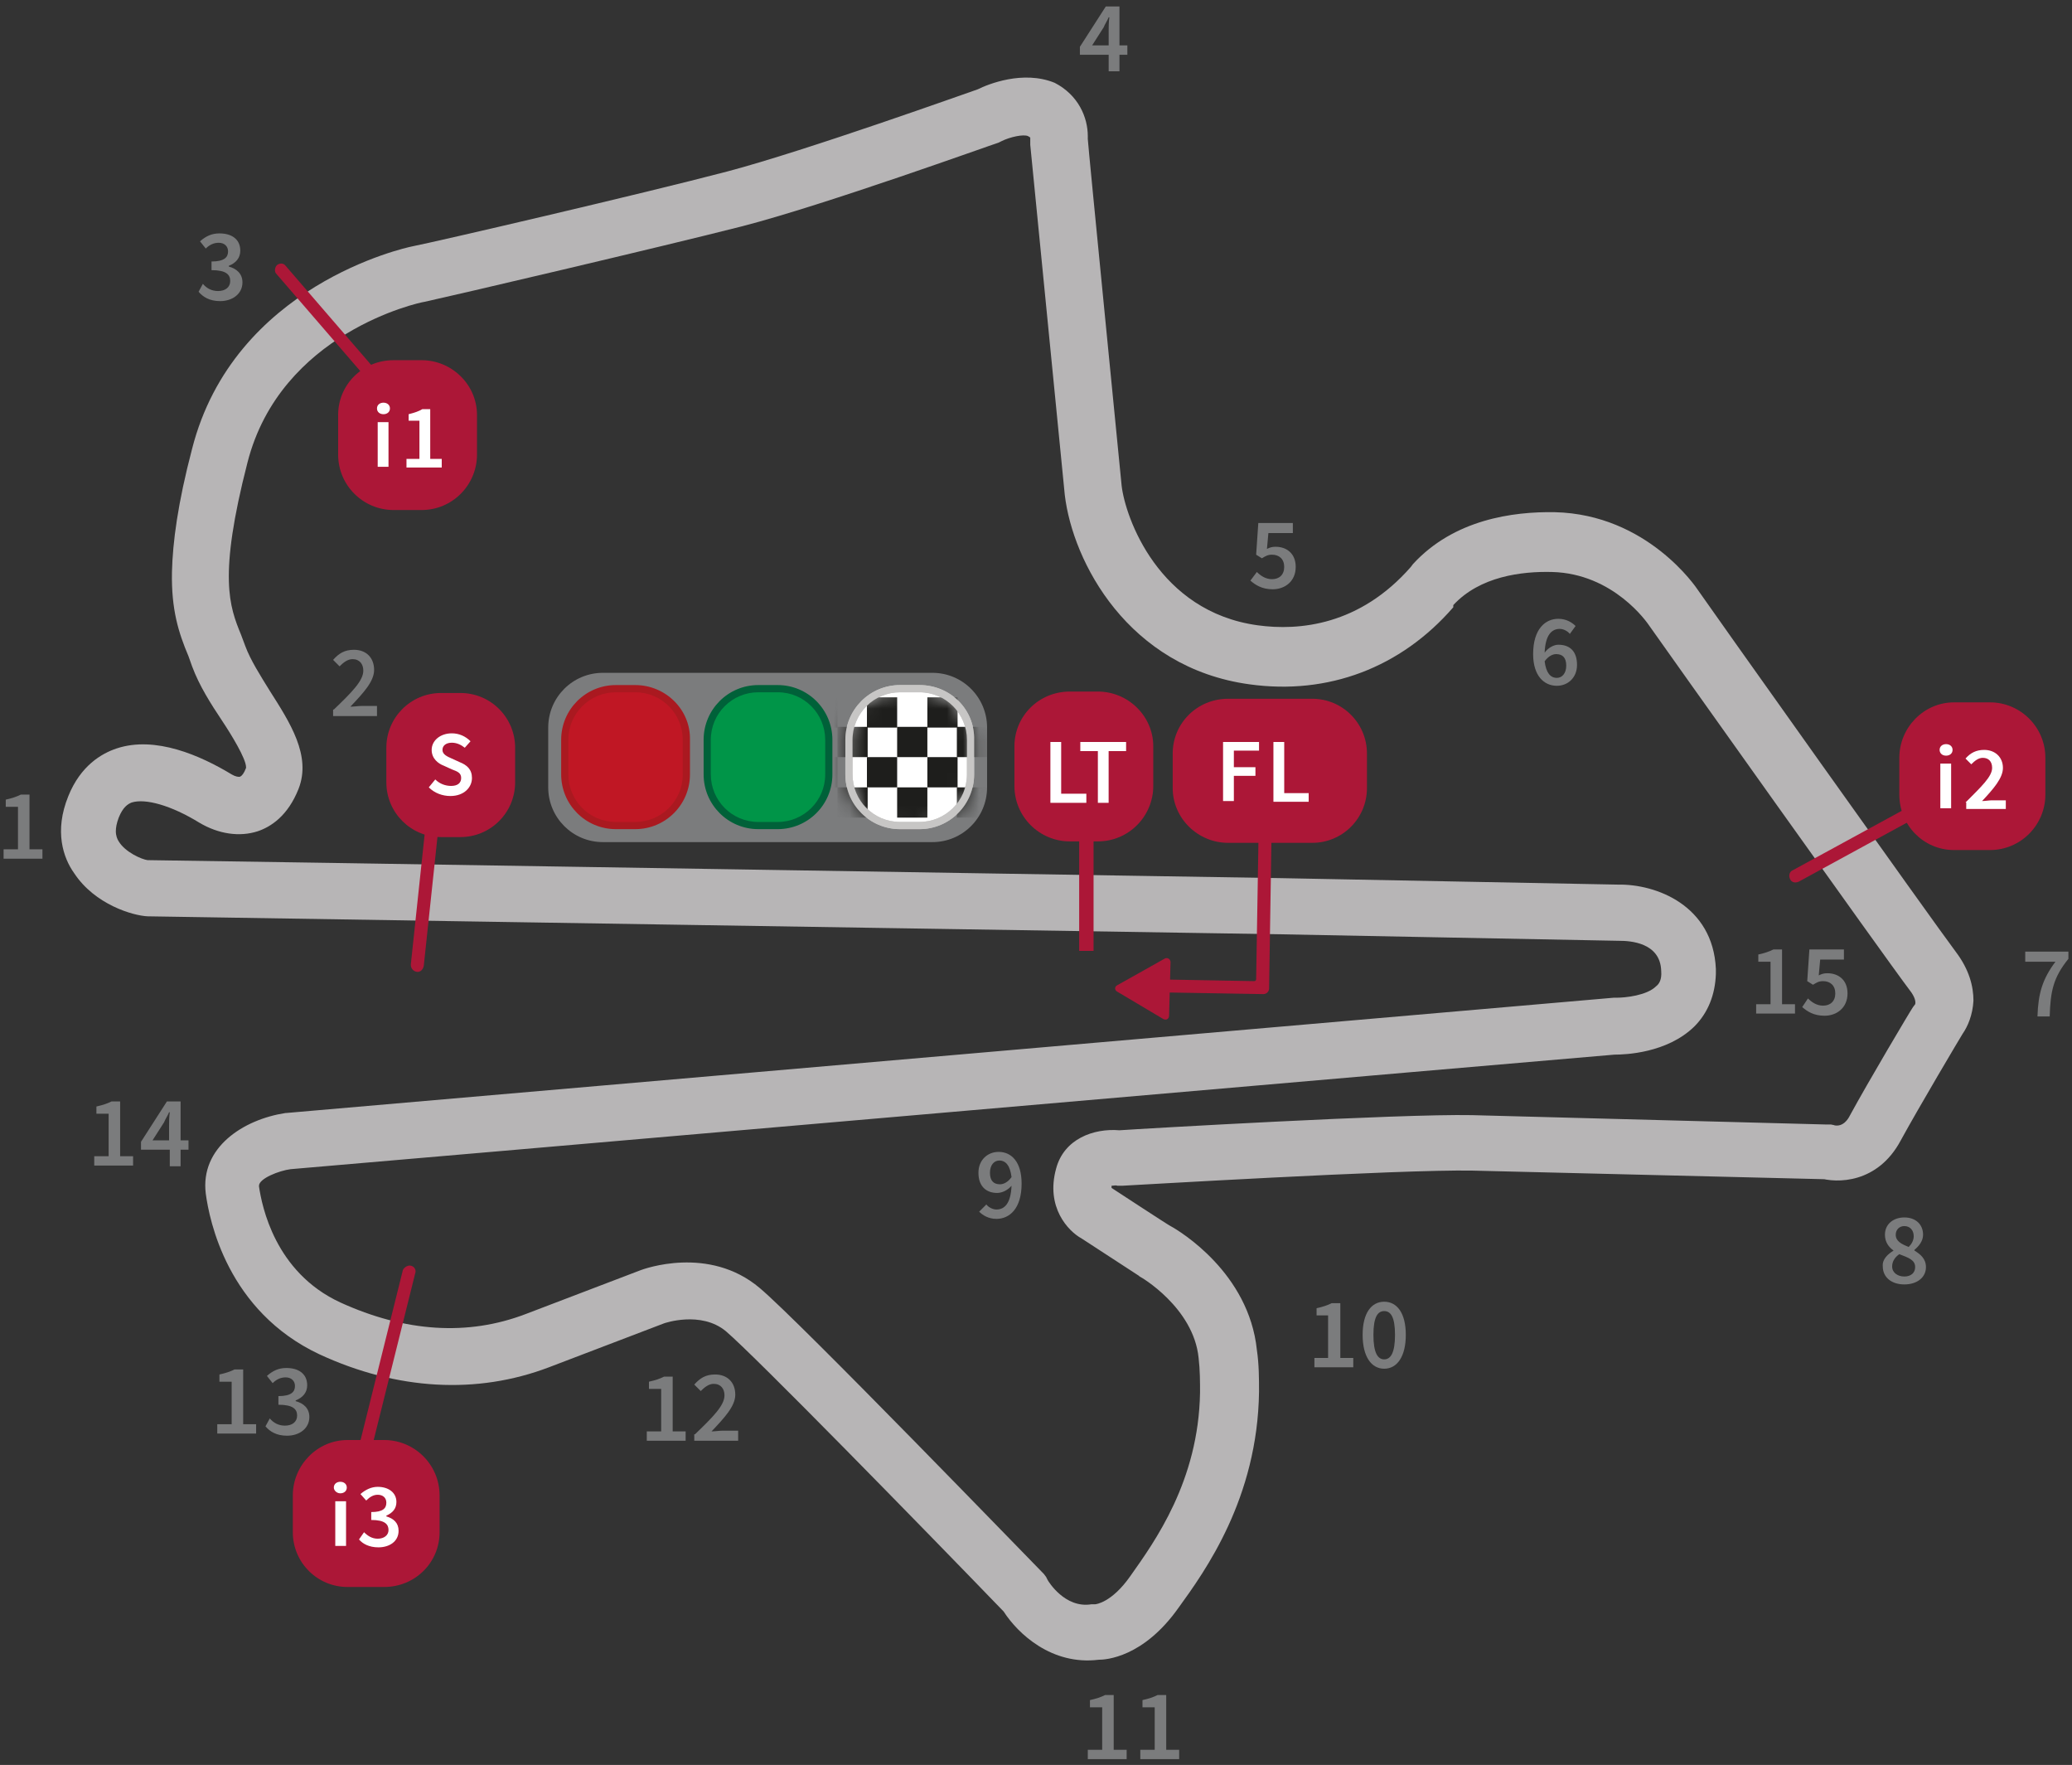 <?xml version="1.0" encoding="UTF-8"?>
<svg viewBox="0 0 128 109" version="1.1" xmlns="http://www.w3.org/2000/svg" xmlns:xlink="http://www.w3.org/1999/xlink">
    <rect x="0" y="0" width="128" height="109" fill="#333333" stroke="none"/>
    <!-- Generator: sketchtool 51.2 (57519) - http://www.bohemiancoding.com/sketch -->
    <title>6E063681-4906-42CD-A5AD-28EA209D4452</title>
    <desc>Created with sketchtool.</desc>
    <defs>
        <path d="M0.222,3.47 C0.222,1.602 1.733,0.089 3.6,0.089 L4.8,0.089 C6.667,0.089 8.178,1.602 8.178,3.47 L8.178,5.606 C8.178,7.474 6.667,8.987 4.8,8.987 L3.6,8.987 C1.733,8.987 0.222,7.474 0.222,5.606 L0.222,3.47 Z" id="path-1"></path>
    </defs>
    <g id="Page-1" stroke="none" stroke-width="1" fill="none" fill-rule="evenodd">
        <g id="Circuit_info_05" transform="translate(-549, -845)">
            <g id="assets/circuits_info/75" transform="translate(549, 845)">
                <rect id="Background" x="0" y="0" width="128" height="109"></rect>
                <g id="assets/circuits_info/Sepang-International-Circuit">
                    <g id="trazado" transform="translate(3.556, 4.449)" fill="#B7B5B6" fill-rule="nonzero">
                        <path d="M56.844,1.068 C56.311,1.246 46.267,4.849 41.378,6.14 C36.133,7.519 23.289,10.5 21.911,10.767 C21.467,10.856 10.889,13.169 8.311,23.268 C7.422,26.649 7.111,29.052 7.067,30.876 C7.022,33.189 7.467,34.613 8.089,36.081 L8.311,36.704 C8.756,37.905 9.467,39.018 10.178,40.085 C10.711,40.886 11.644,42.399 11.644,42.933 C11.644,42.933 11.644,42.977 11.644,42.977 C11.511,43.333 11.378,43.467 11.289,43.511 C11.2,43.556 10.978,43.511 10.756,43.378 C8.844,42.221 6.044,40.975 3.644,41.776 C2.711,42.087 1.422,42.844 0.667,44.712 C-0.222,46.892 0.356,48.538 1.022,49.473 C2.311,51.43 4.667,52.098 5.556,52.142 C5.556,52.142 75.644,53.254 75.644,53.254 L96.489,53.655 C97.111,53.655 99.022,53.744 99.067,55.523 C99.111,56.057 98.933,56.324 98.756,56.458 C98.178,57.036 96.844,57.169 96.311,57.169 L96.222,57.169 L96.133,57.169 L14.133,64.288 L14.089,64.288 C11.467,64.688 8.8,66.423 9.156,69.271 C9.378,70.917 10.489,76.522 16.178,79.192 C20.978,81.416 25.911,81.683 30.356,79.993 L37.467,77.279 C37.467,77.279 39.733,76.478 41.289,77.768 C43.111,79.325 53.244,89.691 58.444,95.075 C59.333,96.454 61.422,98.411 64.311,98.056 C64.756,98.056 67.067,97.922 69.244,94.852 C70.889,92.583 74.133,88.09 74.222,81.505 C74.222,80.704 74.222,79.815 74.089,78.925 C73.6,74.164 69.333,71.584 68.756,71.273 C68.711,71.273 65.111,68.915 65.111,68.915 C65.111,68.915 65.111,68.87 65.111,68.826 C65.111,68.826 65.111,68.781 65.111,68.781 C65.244,68.781 65.378,68.737 65.467,68.781 L65.6,68.781 L65.778,68.781 C65.956,68.781 82.978,67.758 87.422,67.847 L109.289,68.381 L108.8,68.292 C109.911,68.648 112.444,68.648 113.867,65.978 C114.933,64.021 117.6,59.527 117.689,59.394 C118,58.949 118.311,58.237 118.356,57.347 C118.356,56.458 118.089,55.434 117.289,54.367 C115.911,52.542 101.467,32.211 101.333,31.988 C101.244,31.855 98.222,27.317 92.489,27.183 C89.911,27.139 86.267,27.628 83.733,30.387 C83.733,30.387 83.6,30.564 83.6,30.564 C80.444,34.168 76.711,34.524 74.133,34.168 C68,33.323 65.956,27.495 65.733,25.537 C65.733,25.493 63.644,4.404 63.644,4.138 C63.644,4.093 63.644,4.004 63.644,3.96 C63.644,2.803 63.067,1.424 61.6,0.667 C59.644,-0.133 57.467,0.756 56.844,1.068 Z M12.356,46.892 C13.156,46.625 14.222,45.958 14.889,44.267 C15.689,42.221 14.356,40.174 13.111,38.217 C12.533,37.282 11.911,36.304 11.6,35.458 L11.333,34.747 C10.622,33.011 9.911,31.187 11.733,24.113 C13.778,16.105 22.311,14.237 22.667,14.192 C24.311,13.836 37.244,10.811 42.311,9.521 C47.467,8.186 57.689,4.493 58.133,4.36 L58.222,4.316 L58.311,4.271 C58.844,4.004 59.689,3.826 59.956,3.96 C60.044,4.004 60.089,4.049 60.089,4.049 C60.089,4.049 60.089,4.049 60.089,4.049 C60.089,4.093 60.089,4.182 60.089,4.182 L60.089,4.493 L62.222,26.116 C62.711,30.253 66.133,36.793 73.644,37.816 C78.489,38.484 82.978,36.793 86.222,33.056 L86.222,32.922 C87.867,31.143 90.444,30.831 92.311,30.876 C96.133,30.965 98.222,34.035 98.311,34.168 C98.933,35.058 112.978,54.811 114.4,56.68 C114.756,57.125 114.8,57.436 114.756,57.57 C114.756,57.57 114.756,57.57 114.756,57.57 L114.622,57.748 C114.489,57.926 111.822,62.419 110.711,64.466 C110.622,64.644 110.311,65.178 109.733,65.044 L109.778,65.044 L109.556,65 L109.289,65 L87.378,64.421 C82.933,64.332 66.844,65.267 65.6,65.356 C64,65.222 62.178,65.889 61.689,67.713 C61.022,70.116 62.444,71.584 63.244,72.029 L63.111,71.94 L66.8,74.342 L66.844,74.387 C66.889,74.387 70.178,76.3 70.489,79.414 C70.578,80.171 70.578,80.882 70.578,81.55 C70.489,87.022 67.778,90.759 66.267,92.895 C65.111,94.541 64.133,94.63 64.089,94.63 C64.089,94.63 64.044,94.63 64.044,94.63 L63.867,94.63 C62.222,94.897 61.2,93.206 61.156,93.117 L61.067,92.939 L60.933,92.761 C60.311,92.138 45.822,77.145 43.378,75.099 C40.222,72.429 36.178,73.942 36.044,73.987 C36.044,73.987 28.933,76.7 28.933,76.7 C25.333,78.08 21.467,77.813 17.467,75.989 C13.422,74.12 12.622,70.027 12.444,68.826 C12.444,68.826 12.444,68.781 12.444,68.781 C12.444,68.336 13.689,67.847 14.4,67.758 C14.578,67.758 96,60.684 96.178,60.684 C96.844,60.684 99.422,60.595 101.111,58.949 C101.956,58.104 102.4,56.991 102.444,55.701 C102.444,55.612 102.444,55.479 102.444,55.39 C102.267,51.475 98.756,50.14 96.4,50.184 C96.4,50.184 75.556,49.784 75.556,49.784 C75.556,49.784 6.844,48.672 5.556,48.672 C5.2,48.627 4.178,48.182 3.778,47.515 C3.689,47.382 3.6,47.159 3.6,46.892 C3.6,46.67 3.644,46.403 3.778,46.047 C4.044,45.38 4.356,45.202 4.578,45.113 C5.422,44.846 7.022,45.291 8.756,46.358 C9.956,47.07 11.244,47.248 12.356,46.892 Z" id="Shape"></path>
                    </g>
                    <g id="PUNTOS_INTERMEDIOS_Y_SEMAFORO" transform="translate(16.889, 16.016)">
                        <path d="M0.222,0.356 C0.4,0.222 0.622,0.222 0.756,0.4 L10.356,11.523 C10.489,11.701 10.489,11.923 10.311,12.057 C10.133,12.19 9.911,12.19 9.778,12.012 L0.178,0.89 C0.044,0.756 0.089,0.489 0.222,0.356 Z" id="Shape" fill="#AC1737" fill-rule="nonzero"></path>
                        <path d="M8.844,44 C8.622,43.956 8.489,43.778 8.489,43.556 L10.044,28.918 C10.089,28.696 10.267,28.562 10.489,28.562 C10.711,28.562 10.844,28.785 10.844,29.007 L9.289,43.644 C9.244,43.867 9.067,44.045 8.844,44 Z" id="Shape" fill="#AC1737" fill-rule="nonzero"></path>
                        <path d="M8.489,62.152 C8.711,62.197 8.844,62.419 8.756,62.642 L5.2,76.923 C5.156,77.145 4.933,77.279 4.711,77.19 C4.489,77.145 4.356,76.923 4.444,76.7 L8,62.419 C8.089,62.241 8.311,62.108 8.489,62.152 Z" id="Shape" fill="#AC1737" fill-rule="nonzero"></path>
                        <path d="M93.689,38.261 C93.6,38.083 93.644,37.816 93.867,37.727 L106.756,30.698 C106.933,30.609 107.2,30.653 107.289,30.876 C107.378,31.098 107.333,31.321 107.111,31.41 L94.222,38.439 C94,38.528 93.778,38.484 93.689,38.261 Z" id="Shape" fill="#AC1737" fill-rule="nonzero"></path>
                        <g id="Group" transform="translate(52, 33.367)" fill="#AC1737" fill-rule="nonzero">
                            <path d="M9.289,0 C9.511,0 9.689,0.178 9.689,0.4 L9.511,11.656 C9.511,11.879 9.333,12.012 9.156,12.012 L1.289,11.879 C1.067,11.879 0.889,11.701 0.889,11.478 C0.889,11.256 1.067,11.078 1.289,11.078 L8.578,11.211 C8.667,11.211 8.711,11.167 8.711,11.078 L8.889,0.4 C8.889,0.133 9.067,0 9.289,0 Z" id="Shape"></path>
                            <path d="M0.133,11.462 C-0.044,11.551 -0.044,11.774 0.133,11.863 L1.556,12.708 L2.978,13.553 C3.156,13.642 3.333,13.553 3.333,13.331 L3.378,11.685 L3.422,10.039 C3.422,9.861 3.244,9.727 3.067,9.816 L1.644,10.617 L0.133,11.462 Z" id="Shape"></path>
                        </g>
                        <g id="Group" transform="translate(55.556, 27.139)" fill-rule="nonzero">
                            <path d="M0,3.381 C0,1.513 1.511,0 3.422,0 L8.622,0 C10.489,0 12,1.513 12,3.381 L12,5.517 C12,7.385 10.489,8.898 8.622,8.898 L3.422,8.898 C1.556,8.898 1.26318709e-14,7.385 1.26318709e-14,5.517 L1.26318709e-14,3.381 Z" id="Shape" fill="#AC1737"></path>
                            <g transform="translate(3.111, 2.669)" fill="#FFFFFF" id="Shape">
                                <polygon points="0 0 2.222 0 2.222 0.534 0.667 0.534 0.667 1.557 2 1.557 2 2.091 0.667 2.091 0.667 3.648 0 3.648"></polygon>
                                <polygon points="3.111 0 3.778 0 3.778 3.159 5.289 3.159 5.289 3.693 3.111 3.693"></polygon>
                            </g>
                        </g>
                        <g id="Group" transform="translate(4, 6.229)" fill-rule="nonzero">
                            <path d="M0,3.381 C0,1.513 1.511,0 3.422,0 L5.156,0 C7.022,0 8.578,1.513 8.578,3.381 L8.578,5.828 C8.578,7.697 7.067,9.254 5.156,9.254 L3.422,9.254 C1.556,9.254 0,7.741 0,5.828 L0,3.381 Z" id="Shape" fill="#AC1737"></path>
                            <path d="M46.667,29.719 L46.667,36.482 L45.778,36.482 L45.778,29.719 L45.2,29.719 C43.333,29.719 41.778,28.207 41.778,26.293 L41.778,23.847 C41.778,21.978 43.289,20.465 45.2,20.465 L46.933,20.465 C48.8,20.465 50.356,21.978 50.356,23.847 L50.356,26.293 C50.356,28.162 48.844,29.719 46.933,29.719 L46.667,29.719 Z" id="Combined-Shape" fill="#AC1737"></path>
                            <g transform="translate(2.222, 2.224)" fill="#FFFFFF" id="Shape">
                                <path d="M0.178,0.756 C0.178,0.534 0.356,0.4 0.578,0.4 C0.8,0.4 0.978,0.534 0.978,0.756 C0.978,0.979 0.8,1.112 0.578,1.112 C0.356,1.112 0.178,0.979 0.178,0.756 Z M0.222,1.602 L0.889,1.602 L0.889,4.36 L0.222,4.36 L0.222,1.602 Z"></path>
                                <path d="M2,3.871 L2.8,3.871 L2.8,1.513 L2.133,1.513 L2.133,1.112 C2.489,1.023 2.756,0.934 2.978,0.801 L3.467,0.801 L3.467,3.871 L4.178,3.871 L4.178,4.404 L2,4.404 L2,3.871 Z"></path>
                            </g>
                        </g>
                        <g id="Group" transform="translate(0.889, 72.518)" fill-rule="nonzero">
                            <path d="M0.311,3.826 C0.311,1.958 1.822,0.4 3.689,0.4 L5.956,0.4 C7.822,0.4 9.378,1.913 9.378,3.826 L9.378,6.095 C9.378,7.964 7.867,9.476 5.956,9.476 L3.689,9.476 C1.822,9.476 0.311,7.964 0.311,6.095 L0.311,3.826 Z" id="Shape" fill="#AC1737"></path>
                            <g transform="translate(2.667, 2.669)" fill="#FFFFFF" id="Shape">
                                <path d="M0.178,0.667 C0.178,0.445 0.356,0.311 0.578,0.311 C0.8,0.311 0.978,0.445 0.978,0.667 C0.978,0.89 0.8,1.023 0.578,1.023 C0.356,1.023 0.178,0.845 0.178,0.667 Z M0.267,1.513 L0.933,1.513 L0.933,4.271 L0.267,4.271 L0.267,1.513 Z"></path>
                                <path d="M2.044,3.426 C2.267,3.648 2.533,3.826 2.889,3.826 C3.289,3.826 3.556,3.604 3.556,3.292 C3.556,2.936 3.333,2.669 2.489,2.669 L2.489,2.18 C3.2,2.18 3.422,1.958 3.422,1.602 C3.422,1.29 3.2,1.112 2.889,1.112 C2.622,1.112 2.4,1.246 2.178,1.468 L1.822,1.068 C2.133,0.801 2.489,0.623 2.889,0.623 C3.556,0.623 4.044,0.979 4.044,1.557 C4.044,1.958 3.822,2.224 3.422,2.402 L3.422,2.447 C3.867,2.58 4.178,2.847 4.178,3.337 C4.178,4.004 3.6,4.36 2.933,4.36 C2.356,4.36 1.956,4.138 1.733,3.871 L2.044,3.426 Z"></path>
                            </g>
                        </g>
                        <g id="Group" transform="translate(16.889, 25.359)">
                            <path d="M0.089,3.559 C0.089,1.691 1.6,0.178 3.467,0.178 L23.822,0.178 C25.689,0.178 27.2,1.691 27.2,3.559 L27.2,7.252 C27.2,9.12 25.689,10.633 23.822,10.633 L3.467,10.633 C1.6,10.633 0.089,9.12 0.089,7.252 L0.089,3.559 Z" id="Shape" fill="#7B7C7D" fill-rule="nonzero"></path>
                            <g transform="translate(18.222, 0.89)" fill-rule="nonzero" id="Shape">
                                <path d="M3.6,8.764 C1.867,8.764 0.444,7.341 0.444,5.606 L0.444,3.47 C0.444,1.735 1.867,0.311 3.6,0.311 L4.8,0.311 C6.533,0.311 7.956,1.735 7.956,3.47 L7.956,5.606 C7.956,7.341 6.533,8.764 4.8,8.764 L3.6,8.764 Z" fill="#FFFFFF"></path>
                                <path d="M4.8,0.489 C6.444,0.489 7.733,1.824 7.733,3.426 L7.733,5.561 C7.733,7.207 6.4,8.498 4.8,8.498 L3.6,8.498 C1.956,8.498 0.667,7.163 0.667,5.561 L0.667,3.426 C0.667,1.78 2,0.489 3.6,0.489 L4.8,0.489 Z M4.8,0.044 L3.6,0.044 C1.733,0.044 0.222,1.557 0.222,3.426 L0.222,5.561 C0.222,7.43 1.733,8.942 3.6,8.942 L4.8,8.942 C6.667,8.942 8.178,7.43 8.178,5.561 L8.178,3.426 C8.222,1.557 6.711,0.044 4.8,0.044 Z" fill="#C7C6C5"></path>
                            </g>
                            <g id="Clipped" transform="translate(18.222, 0.89)">
                                <mask id="mask-2" fill="white">
                                    <use xlink:href="#path-1"></use>
                                </mask>
                                <g id="SVGID_33_"></g>
                                <g id="Group" mask="url(#mask-2)" fill="#1E1E1C" fill-rule="nonzero">
                                    <g transform="translate(-2.222, 0.445)" id="Rectangle-path">
                                        <rect x="0.089" y="0.356" width="1.867" height="1.869"></rect>
                                        <rect x="1.956" y="2.18" width="1.867" height="1.869"></rect>
                                        <rect x="3.778" y="0.356" width="1.867" height="1.869"></rect>
                                        <rect x="5.644" y="2.18" width="1.867" height="1.869"></rect>
                                        <rect x="0.089" y="4.049" width="1.867" height="1.869"></rect>
                                        <rect x="1.956" y="5.917" width="1.867" height="1.869"></rect>
                                        <rect x="3.778" y="4.049" width="1.867" height="1.869"></rect>
                                        <rect x="5.644" y="5.917" width="1.867" height="1.869"></rect>
                                        <rect x="7.511" y="0.356" width="1.867" height="1.869"></rect>
                                        <rect x="9.333" y="2.18" width="1.867" height="1.869"></rect>
                                        <rect x="7.511" y="4.049" width="1.867" height="1.869"></rect>
                                        <rect x="9.333" y="5.917" width="1.867" height="1.869"></rect>
                                    </g>
                                </g>
                            </g>
                            <g transform="translate(0.889, 0.89)" fill-rule="nonzero" id="Shape">
                                <path d="M3.378,8.764 C1.644,8.764 0.222,7.341 0.222,5.606 L0.222,3.47 C0.222,1.735 1.644,0.311 3.378,0.311 L4.578,0.311 C6.311,0.311 7.733,1.735 7.733,3.47 L7.733,5.606 C7.733,7.341 6.311,8.764 4.578,8.764 L3.378,8.764 Z" fill="#C01724"></path>
                                <path d="M4.578,0.489 C6.222,0.489 7.511,1.824 7.511,3.426 L7.511,5.561 C7.511,7.207 6.178,8.498 4.578,8.498 L3.378,8.498 C1.733,8.498 0.444,7.163 0.444,5.561 L0.444,3.426 C0.444,1.78 1.778,0.489 3.378,0.489 L4.578,0.489 Z M4.578,0.044 L3.378,0.044 C1.511,0.044 2.84217094e-14,1.557 2.84217094e-14,3.426 L2.84217094e-14,5.561 C2.84217094e-14,7.43 1.511,8.942 3.378,8.942 L4.578,8.942 C6.444,8.942 7.956,7.43 7.956,5.561 L7.956,3.426 C8,1.557 6.444,0.044 4.578,0.044 Z" fill="#AA1920"></path>
                            </g>
                            <g transform="translate(9.333, 0.89)" fill-rule="nonzero" id="Shape">
                                <path d="M3.733,8.764 C2,8.764 0.578,7.341 0.578,5.606 L0.578,3.47 C0.578,1.735 2,0.311 3.733,0.311 L4.933,0.311 C6.667,0.311 8.089,1.735 8.089,3.47 L8.089,5.606 C8.089,7.341 6.667,8.764 4.933,8.764 L3.733,8.764 Z" fill="#009548"></path>
                                <path d="M4.933,0.489 C6.578,0.489 7.867,1.824 7.867,3.426 L7.867,5.561 C7.867,7.207 6.533,8.498 4.933,8.498 L3.733,8.498 C2.089,8.498 0.8,7.163 0.8,5.561 L0.8,3.426 C0.8,1.78 2.133,0.489 3.733,0.489 L4.933,0.489 Z M4.933,0.044 L3.733,0.044 C1.867,0.044 0.356,1.557 0.356,3.426 L0.356,5.561 C0.356,7.43 1.867,8.942 3.733,8.942 L4.933,8.942 C6.8,8.942 8.311,7.43 8.311,5.561 L8.311,3.426 C8.311,1.557 6.8,0.044 4.933,0.044 Z" fill="#006139"></path>
                            </g>
                            <path d="M23.022,1.379 C24.667,1.379 25.956,2.714 25.956,4.316 L25.956,6.451 C25.956,8.097 24.622,9.387 23.022,9.387 L21.822,9.387 C20.178,9.387 18.889,8.053 18.889,6.451 L18.889,4.316 C18.889,2.669 20.222,1.379 21.822,1.379 L23.022,1.379 Z M23.022,0.934 L21.822,0.934 C19.956,0.934 18.444,2.447 18.444,4.316 L18.444,6.451 C18.444,8.32 19.956,9.832 21.822,9.832 L23.022,9.832 C24.889,9.832 26.4,8.32 26.4,6.451 L26.4,4.316 C26.444,2.447 24.933,0.934 23.022,0.934 Z" id="Shape" fill="#C7C6C5" fill-rule="nonzero"></path>
                        </g>
                        <g id="Group" transform="translate(100.444, 27.139)" fill-rule="nonzero">
                            <path d="M0,3.648 C0,1.78 1.511,0.222 3.378,0.222 L5.6,0.222 C7.467,0.222 9.022,1.735 9.022,3.648 L9.022,5.917 C9.022,7.786 7.511,9.343 5.6,9.343 L3.378,9.343 C1.511,9.343 0,7.83 0,5.917 L0,3.648 Z" id="Shape" fill="#AC1737"></path>
                            <g transform="translate(2.222, 2.669)" fill="#FFFFFF" id="Shape">
                                <path d="M0.267,0.489 C0.267,0.267 0.444,0.133 0.667,0.133 C0.889,0.133 1.067,0.267 1.067,0.489 C1.067,0.712 0.889,0.845 0.667,0.845 C0.4,0.845 0.267,0.667 0.267,0.489 Z M0.311,1.335 L0.978,1.335 L0.978,4.093 L0.311,4.093 L0.311,1.335 Z"></path>
                                <path d="M1.867,3.737 C2.844,2.758 3.511,2.136 3.511,1.602 C3.511,1.201 3.289,0.979 2.933,0.979 C2.667,0.979 2.444,1.157 2.222,1.379 L1.867,1.023 C2.178,0.667 2.533,0.489 3.022,0.489 C3.689,0.489 4.178,0.934 4.178,1.602 C4.178,2.224 3.6,2.892 2.889,3.648 C3.067,3.648 3.333,3.604 3.467,3.604 L4.356,3.604 L4.356,4.138 L1.911,4.138 L1.911,3.737 L1.867,3.737 Z"></path>
                            </g>
                        </g>
                        <g id="Group" transform="translate(6.667, 26.694)" fill-rule="nonzero">
                            <path d="M0.311,3.47 C0.311,1.602 1.822,0.089 3.689,0.089 L4.889,0.089 C6.756,0.089 8.267,1.602 8.267,3.47 L8.267,5.606 C8.267,7.474 6.756,8.987 4.889,8.987 L3.689,8.987 C1.822,8.987 0.311,7.474 0.311,5.606 L0.311,3.47 Z" id="Shape" fill="#AC1737"></path>
                            <path d="M3.333,5.428 C3.6,5.695 3.956,5.828 4.311,5.828 C4.711,5.828 4.933,5.65 4.933,5.339 C4.933,5.027 4.711,4.938 4.356,4.805 L3.867,4.582 C3.511,4.449 3.111,4.138 3.111,3.604 C3.111,3.025 3.644,2.58 4.356,2.58 C4.8,2.58 5.2,2.758 5.511,3.07 L5.156,3.47 C4.933,3.292 4.667,3.159 4.356,3.159 C4,3.159 3.778,3.337 3.778,3.604 C3.778,3.871 4.044,4.004 4.356,4.138 L4.844,4.36 C5.289,4.538 5.6,4.805 5.6,5.339 C5.6,5.917 5.111,6.451 4.267,6.451 C3.778,6.451 3.289,6.273 2.933,5.917 L3.333,5.428 Z" id="Shape" fill="#FFFFFF"></path>
                        </g>
                    </g>
                    <g id="textos_y_numeros" fill="#7B7C7D" fill-rule="nonzero">
                        <path d="M69.644,3.381 L69.156,3.381 L69.156,4.404 L68.489,4.404 L68.489,3.381 L66.711,3.381 L66.711,2.892 L68.311,0.4 L69.156,0.4 L69.156,2.803 L69.644,2.803 L69.644,3.381 Z M68.489,2.803 L68.489,1.913 C68.489,1.691 68.489,1.335 68.533,1.068 L68.489,1.068 C68.4,1.29 68.267,1.468 68.178,1.691 L67.467,2.803 L68.489,2.803 Z" id="Shape"></path>
                        <path d="M77.644,35.325 C77.867,35.547 78.178,35.77 78.578,35.77 C79.022,35.77 79.333,35.503 79.333,35.013 C79.333,34.524 79.022,34.257 78.578,34.257 C78.311,34.257 78.178,34.346 77.956,34.48 L77.6,34.257 L77.733,32.3 L79.867,32.3 L79.867,32.922 L78.356,32.922 L78.267,33.901 C78.444,33.812 78.578,33.768 78.8,33.768 C79.467,33.768 80.044,34.168 80.044,35.013 C80.044,35.903 79.378,36.393 78.622,36.393 C77.956,36.393 77.556,36.126 77.244,35.859 L77.644,35.325 Z" id="Shape"></path>
                        <path d="M96.978,39.151 C96.844,38.973 96.578,38.84 96.356,38.84 C95.867,38.84 95.467,39.196 95.422,40.308 C95.644,39.996 96,39.818 96.267,39.818 C96.978,39.818 97.422,40.219 97.422,41.064 C97.422,41.865 96.844,42.354 96.178,42.354 C95.378,42.354 94.711,41.731 94.711,40.397 C94.711,38.84 95.467,38.217 96.267,38.217 C96.756,38.217 97.111,38.439 97.333,38.662 L96.978,39.151 Z M96.756,41.109 C96.756,40.619 96.533,40.397 96.133,40.397 C95.911,40.397 95.644,40.53 95.422,40.842 C95.511,41.553 95.778,41.865 96.178,41.865 C96.489,41.865 96.756,41.598 96.756,41.109 Z" id="Shape"></path>
                        <path d="M126.978,59.394 L125.111,59.394 L125.111,58.771 L127.778,58.771 L127.778,59.216 C126.844,60.373 126.667,61.218 126.622,62.775 L125.867,62.775 C125.911,61.351 126.178,60.462 126.978,59.394 Z" id="Shape"></path>
                        <path d="M116.978,77.234 C116.667,77.012 116.444,76.7 116.444,76.256 C116.444,75.588 116.978,75.188 117.644,75.188 C118.356,75.188 118.8,75.633 118.8,76.256 C118.8,76.656 118.533,76.967 118.267,77.19 L118.267,77.234 C118.622,77.457 118.978,77.724 118.978,78.258 C118.978,78.88 118.444,79.325 117.644,79.325 C116.844,79.325 116.311,78.88 116.311,78.213 C116.267,77.768 116.622,77.457 116.978,77.234 Z M117.644,78.836 C118.044,78.836 118.311,78.613 118.311,78.258 C118.311,77.813 117.911,77.679 117.333,77.457 C117.067,77.635 116.889,77.902 116.889,78.213 C116.889,78.613 117.244,78.836 117.644,78.836 Z M118.222,76.344 C118.222,75.989 118,75.722 117.644,75.722 C117.333,75.722 117.111,75.944 117.111,76.256 C117.111,76.656 117.467,76.834 117.911,77.012 C118.089,76.834 118.222,76.611 118.222,76.344 Z" id="Shape"></path>
                        <path d="M60.933,74.387 C61.067,74.565 61.333,74.698 61.556,74.698 C62.044,74.698 62.444,74.342 62.489,73.23 C62.267,73.497 61.911,73.675 61.6,73.675 C60.933,73.675 60.444,73.275 60.444,72.429 C60.444,71.629 61.022,71.139 61.689,71.139 C62.489,71.139 63.111,71.762 63.111,73.097 C63.111,74.654 62.356,75.277 61.556,75.277 C61.067,75.277 60.711,75.054 60.489,74.832 L60.933,74.387 Z M62.489,72.696 C62.4,71.984 62.133,71.673 61.733,71.673 C61.422,71.673 61.156,71.94 61.156,72.429 C61.156,72.919 61.378,73.141 61.778,73.141 C62,73.141 62.267,73.008 62.489,72.696 Z" id="Shape"></path>
                        <g id="Group" transform="translate(80.889, 80.082)">
                            <path d="M0.267,3.782 L1.156,3.782 L1.156,1.157 L0.444,1.157 L0.444,0.712 C0.844,0.623 1.111,0.534 1.378,0.4 L1.911,0.4 L1.911,3.782 L2.711,3.782 L2.711,4.36 L0.311,4.36 L0.311,3.782 L0.267,3.782 Z" id="Shape"></path>
                            <path d="M3.289,2.358 C3.289,1.023 3.822,0.311 4.622,0.311 C5.422,0.311 5.956,1.023 5.956,2.358 C5.956,3.693 5.422,4.449 4.622,4.449 C3.822,4.449 3.289,3.693 3.289,2.358 Z M5.289,2.358 C5.289,1.246 5.022,0.89 4.622,0.89 C4.222,0.89 3.956,1.246 3.956,2.358 C3.956,3.47 4.222,3.871 4.622,3.871 C5.022,3.871 5.289,3.47 5.289,2.358 Z" id="Shape"></path>
                        </g>
                        <g id="Group" transform="translate(67.111, 104.551)">
                            <path d="M0.089,3.515 L0.978,3.515 L0.978,0.89 L0.222,0.89 L0.222,0.445 C0.622,0.356 0.889,0.267 1.156,0.133 L1.689,0.133 L1.689,3.515 L2.489,3.515 L2.489,4.093 L0.089,4.093 L0.089,3.515 Z" id="Shape"></path>
                            <path d="M3.333,3.515 L4.222,3.515 L4.222,0.89 L3.467,0.89 L3.467,0.445 C3.867,0.356 4.133,0.267 4.4,0.133 L4.933,0.133 L4.933,3.515 L5.733,3.515 L5.733,4.093 L3.333,4.093 L3.333,3.515 Z" id="Shape"></path>
                        </g>
                        <g id="Group" transform="translate(39.556, 84.531)">
                            <path d="M0.4,3.871 L1.289,3.871 L1.289,1.246 L0.533,1.246 L0.533,0.801 C0.933,0.712 1.2,0.623 1.467,0.489 L2,0.489 L2,3.871 L2.8,3.871 L2.8,4.449 L0.4,4.449 L0.4,3.871 Z" id="Shape"></path>
                            <path d="M3.378,4.049 C4.489,2.981 5.2,2.269 5.2,1.646 C5.2,1.246 4.978,0.934 4.533,0.934 C4.222,0.934 3.956,1.157 3.733,1.379 L3.333,0.979 C3.689,0.578 4.044,0.356 4.622,0.356 C5.378,0.356 5.867,0.845 5.867,1.602 C5.867,2.313 5.2,3.025 4.4,3.871 C4.622,3.871 4.889,3.826 5.067,3.826 L6.044,3.826 L6.044,4.449 L3.333,4.449 L3.333,4.049 L3.378,4.049 Z" id="Shape"></path>
                        </g>
                        <g id="Group" transform="translate(13.333, 84.086)">
                            <path d="M0.089,3.871 L0.978,3.871 L0.978,1.246 L0.222,1.246 L0.222,0.801 C0.622,0.712 0.889,0.623 1.156,0.489 L1.689,0.489 L1.689,3.871 L2.489,3.871 L2.489,4.449 L0.089,4.449 L0.089,3.871 Z" id="Shape"></path>
                            <path d="M3.333,3.515 C3.556,3.782 3.867,3.96 4.267,3.96 C4.711,3.96 5.022,3.737 5.022,3.337 C5.022,2.936 4.756,2.669 3.867,2.669 L3.867,2.136 C4.667,2.136 4.889,1.869 4.889,1.513 C4.889,1.201 4.667,0.979 4.311,0.979 C4,0.979 3.733,1.112 3.511,1.335 L3.156,0.89 C3.511,0.578 3.867,0.4 4.356,0.4 C5.111,0.4 5.644,0.756 5.644,1.468 C5.644,1.913 5.378,2.224 4.933,2.402 L4.933,2.447 C5.422,2.58 5.778,2.892 5.778,3.426 C5.778,4.138 5.156,4.582 4.4,4.582 C3.733,4.582 3.333,4.316 3.067,4.004 L3.333,3.515 Z" id="Shape"></path>
                        </g>
                        <g id="Group" transform="translate(5.778, 67.624)">
                            <path d="M0.044,3.782 L0.933,3.782 L0.933,1.157 L0.178,1.157 L0.178,0.712 C0.578,0.623 0.844,0.534 1.111,0.4 L1.644,0.4 L1.644,3.782 L2.444,3.782 L2.444,4.36 L0.044,4.36 L0.044,3.782 Z" id="Shape"></path>
                            <path d="M5.867,3.381 L5.378,3.381 L5.378,4.404 L4.711,4.404 L4.711,3.381 L2.933,3.381 L2.933,2.892 L4.533,0.4 L5.378,0.4 L5.378,2.803 L5.867,2.803 L5.867,3.381 Z M4.667,2.803 L4.667,1.913 C4.667,1.691 4.667,1.335 4.711,1.068 L4.667,1.068 C4.578,1.29 4.444,1.468 4.356,1.691 L3.644,2.803 L4.667,2.803 Z" id="Shape"></path>
                        </g>
                        <path d="M0.222,52.453 L1.111,52.453 L1.111,49.829 L0.356,49.829 L0.356,49.384 C0.756,49.295 1.022,49.206 1.289,49.072 L1.822,49.072 L1.822,52.453 L2.622,52.453 L2.622,53.032 L0.222,53.032 L0.222,52.453 Z" id="Shape"></path>
                        <path d="M20.622,43.822 C21.733,42.755 22.444,42.043 22.444,41.42 C22.444,41.02 22.222,40.708 21.778,40.708 C21.467,40.708 21.2,40.931 20.978,41.153 L20.578,40.753 C20.933,40.352 21.289,40.13 21.867,40.13 C22.622,40.13 23.111,40.619 23.111,41.376 C23.111,42.087 22.444,42.799 21.644,43.644 C21.867,43.644 22.133,43.6 22.311,43.6 L23.289,43.6 L23.289,44.223 L20.578,44.223 L20.578,43.822 L20.622,43.822 Z" id="Shape"></path>
                        <path d="M12.533,17.529 C12.756,17.796 13.067,17.974 13.467,17.974 C13.911,17.974 14.222,17.751 14.222,17.351 C14.222,16.951 13.956,16.684 13.067,16.684 L13.067,16.15 C13.867,16.15 14.089,15.883 14.089,15.527 C14.089,15.216 13.867,14.993 13.511,14.993 C13.2,14.993 12.933,15.127 12.711,15.349 L12.356,14.904 C12.711,14.593 13.067,14.415 13.556,14.415 C14.311,14.415 14.844,14.771 14.844,15.482 C14.844,15.927 14.578,16.239 14.133,16.417 L14.133,16.461 C14.622,16.595 14.978,16.906 14.978,17.44 C14.978,18.152 14.356,18.597 13.6,18.597 C12.933,18.597 12.533,18.33 12.267,18.018 L12.533,17.529 Z" id="Shape"></path>
                        <g id="Group" transform="translate(108.444, 58.282)">
                            <path d="M0.044,3.737 L0.933,3.737 L0.933,1.112 L0.178,1.112 L0.178,0.667 C0.578,0.578 0.844,0.489 1.111,0.356 L1.644,0.356 L1.644,3.737 L2.444,3.737 L2.444,4.316 L0.044,4.316 L0.044,3.737 Z" id="Shape"></path>
                            <path d="M3.244,3.381 C3.467,3.604 3.778,3.826 4.178,3.826 C4.622,3.826 4.933,3.559 4.933,3.07 C4.933,2.58 4.622,2.313 4.178,2.313 C3.911,2.313 3.778,2.402 3.556,2.536 L3.2,2.313 L3.333,0.356 L5.467,0.356 L5.467,0.979 L4,0.979 L3.911,1.958 C4.089,1.869 4.222,1.824 4.444,1.824 C5.111,1.824 5.689,2.224 5.689,3.07 C5.689,3.96 5.022,4.449 4.267,4.449 C3.6,4.449 3.2,4.182 2.889,3.915 L3.244,3.381 Z" id="Shape"></path>
                        </g>
                    </g>
                </g>
                <path d="M64.889,49.582 L64.889,45.824 L65.555,45.824 L65.555,49.019 L67.11,49.019 L67.11,49.582 L64.889,49.582 Z M67.822,49.582 L67.822,46.387 L66.737,46.387 L66.737,45.824 L69.566,45.824 L69.566,46.387 L68.487,46.387 L68.487,49.582 L67.822,49.582 Z" id="LT" fill="#FFFFFF"></path>
            </g>
        </g>
    </g>
</svg>